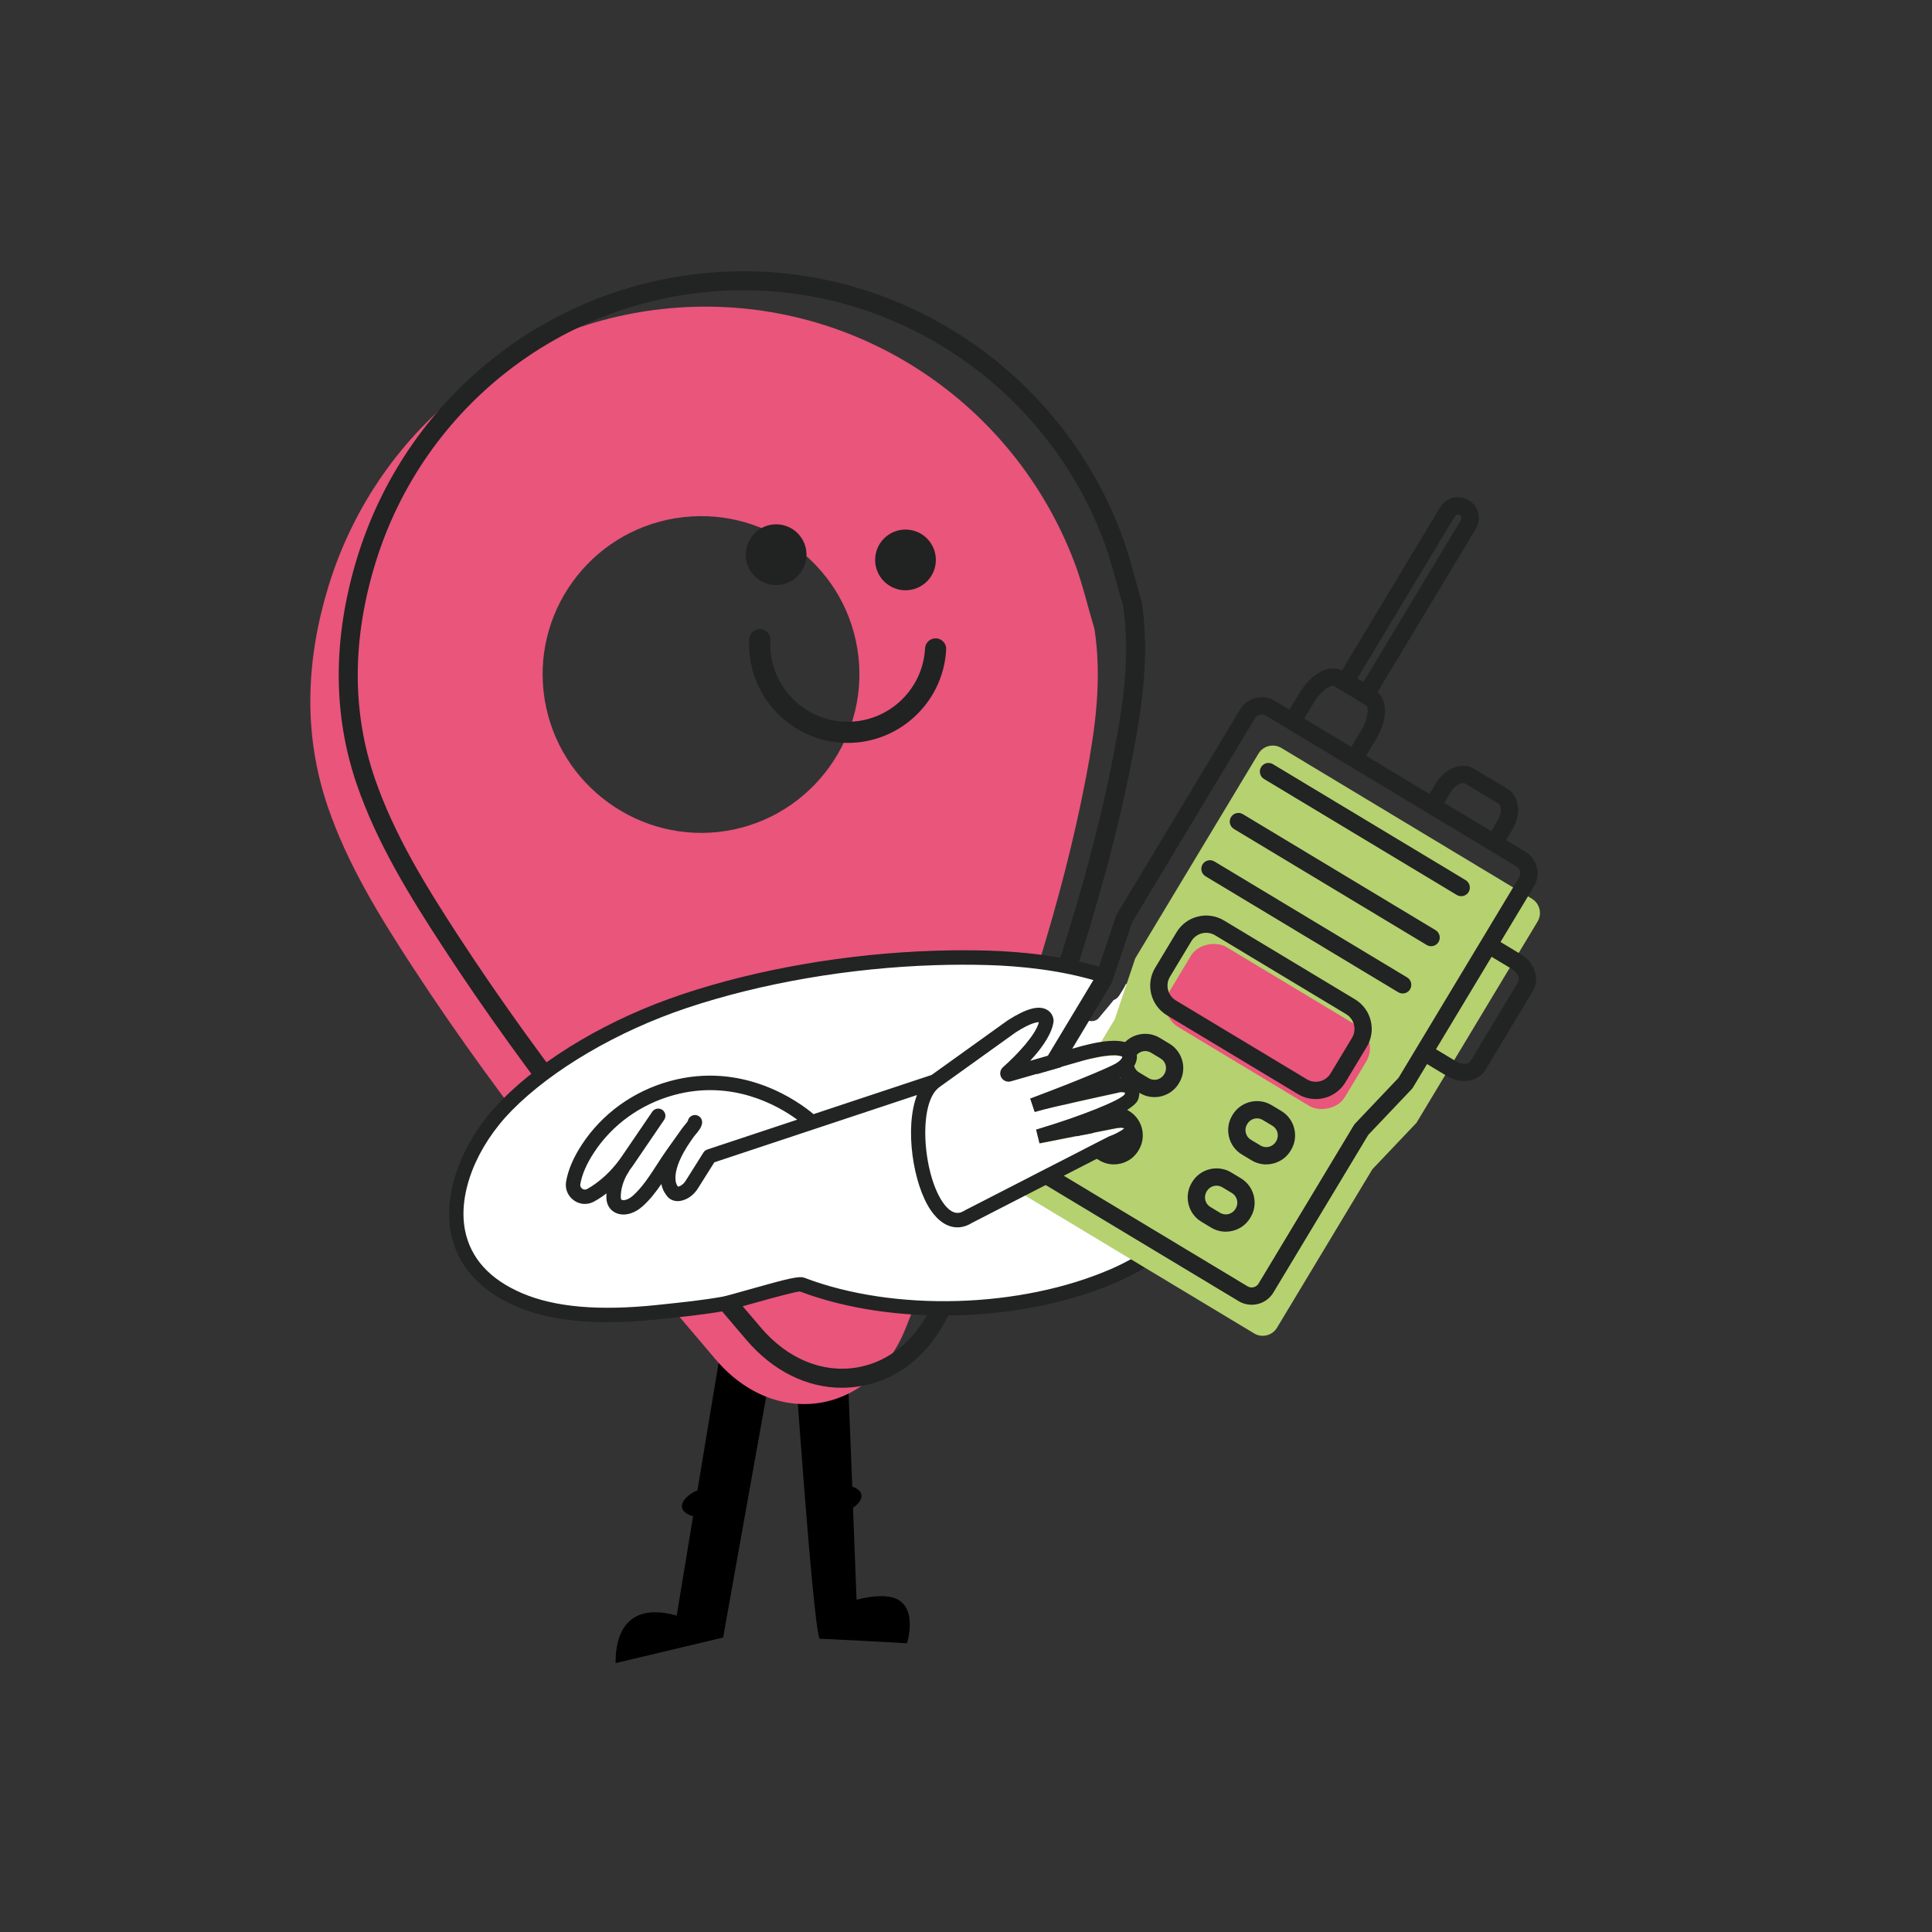 <?xml version="1.0" encoding="UTF-8"?><svg id="Capa_1" xmlns="http://www.w3.org/2000/svg" viewBox="0 0 800 800"><rect x="0" y="0" width="800" height="800" fill="#333333" stroke="none"/><defs><style>.cls-1{fill:#e9557b;}.cls-2{fill:#fff;}.cls-3{fill:#222323;}.cls-4{fill:#b6d170;}.cls-5{fill:#212222;}</style></defs><path d="M322.11,551.3c-.37,1.84-22.68,126.76-22.68,126.76l-44.52,10.6c.15-.84-1.91-27.32,25.3-19.68,2.57-15.64,4.81-29.26,6.79-41.16-1.17-.33-2.17-.73-2.97-1.32-3.23-2.24-1.51-5.99,3.12-8.59.51-.29,1.06-.59,1.65-.81,11.57-70.02,11.79-70.65,12.08-71.56l10.46,3.49,10.76,2.28Z"/><path d="M375.54,680.44s-35.43-1.99-36.16-1.84c-2.96-6.15-11.39-130.61-11.42-132.62l10.02-.81,11.38-3.78c.51,1.65.73,2.24,3.56,74.21,4.7,1.51,5.32,5.25.29,8.74.44,11.09.92,23.72,1.47,38.08,6.35-1.69,11.35-1.58,11.71-1.43,15.2.73,9.14,19.46,9.14,19.46Z"/><path class="cls-1" d="M453.25,260.75c3.08,20.54.34,40.63-3.45,60.58-10.03,52.85-27.36,103.56-45.84,153.89-9.2,25.07-19.03,49.91-28.93,74.72-14.27,35.77-53.68,42.27-78.59,13.1-44.58-52.19-88.16-105.16-125.69-162.78-13.62-20.91-26.78-42.23-34.93-65.95-10.43-30.35-9.12-61.1.17-91.46,20.64-67.47,81.44-113.78,151.44-115.81,69.12-2.01,132.19,40.06,157.24,105.22,3.55,9.24,5.76,18.99,8.6,28.5ZM279.66,214.59c-35.69,5.86-59.93,39.53-54.11,75.14,5.82,35.6,39.56,60.01,75.1,54.34,35.77-5.71,60.26-39.78,54.33-75.61-5.89-35.63-39.59-59.73-75.32-53.86Z"/><circle class="cls-5" cx="374.95" cy="231.85" r="12.57"/><circle class="cls-5" cx="321.38" cy="229.68" r="12.57"/><path class="cls-5" d="M334.53,304.14c-15.05-6.66-25.2-22.11-24.29-39.5.13-2.41,2.19-4.27,4.6-4.14,2.41.13,4.27,2.19,4.14,4.6-.93,17.66,12.69,32.79,30.35,33.72,17.66.93,32.79-12.69,33.72-30.35.13-2.41,2.19-4.27,4.6-4.14,2.41.13,4.27,2.19,4.14,4.6-1.18,22.48-20.43,39.82-42.92,38.63-5.1-.27-9.93-1.47-14.34-3.42Z"/><path class="cls-3" d="M348.59,574.64c-14.48,0-28.54-6.96-39.47-19.75-49.82-58.33-90.32-108.41-126-163.19-13.27-20.38-26.93-42.32-35.36-66.82-10.04-29.21-10-60.8.12-93.89,21.06-68.85,83.39-116.51,155.09-118.59,70.75-2.07,135.46,41.24,161.02,107.74,2.5,6.5,4.36,13.26,6.15,19.8.81,2.96,1.66,6.03,2.54,8.99.05.18.09.36.12.54,3.21,21.38.23,42.38-3.47,61.9-9.51,50.16-25.27,98.04-46.01,154.51-9.42,25.64-19.47,51.02-28.96,74.82-7.33,18.37-21.31,30.52-38.36,33.33-2.47.41-4.95.61-7.41.61ZM307.8,120.19c-1.53,0-3.06.02-4.6.07-68.32,1.99-127.71,47.41-147.79,113.03-9.63,31.47-9.7,61.42-.21,89.03,8.13,23.65,21.51,45.12,34.51,65.09,35.45,54.43,75.77,104.27,125.39,162.37,10.95,12.83,25.4,18.83,39.62,16.48,14.26-2.36,26.05-12.74,32.33-28.49,9.47-23.74,19.5-49.06,28.89-74.61,20.6-56.1,36.25-103.64,45.66-153.27,3.56-18.75,6.43-38.87,3.46-58.99-.88-2.96-1.7-5.97-2.51-8.88-1.75-6.35-3.55-12.93-5.91-19.06-23.81-61.94-83.25-102.77-148.85-102.77Z"/><path class="cls-2" d="M478.73,413.71c-3.86-2.39-8.05-4.47-12.48-6.32-.75,1.65-1.76,3.21-2.8,4.83-.57.9-1.41,1.55-2.34,1.91-1.95,2.53-4.1,4.89-6.11,7.38-1.55,1.92-4.84,1.6-6.43,0-1.87-1.87-1.55-4.53,0-6.44,2.25-2.79,4.76-5.36,6.72-8.37.52-.8,1.25-1.42,2.07-1.8.09-.15.19-.3.28-.45.02-.03.05-.1.1-.19-14.87-4.81-31.8-7.16-48.68-7.64-7.14-.2-14.39-.19-21.7.04-35.35,1.11-72.1,7.23-103.96,17.89-28.34,9.49-55.89,25.2-73.58,43.14-23.47,23.82-33.97,63.88,5.28,80.58,16.71,7.11,37.54,7.12,57.12,5.07,9.18-.96,18.29-1.86,27.36-3.46,4.57-.81,30.02-8.92,32.46-8,37.53,14.29,90.98,12.93,129.28-3.73,55.41-24.1,62.15-86.79,17.39-114.46Z"/><path class="cls-3" d="M480.3,411.17c-2.88-1.78-5.88-3.37-8.98-4.82-.66,1.89-1.06,3.94-1.67,5.81,2.58,1.24,5.1,2.59,7.51,4.08,18.94,11.71,29.35,31.17,27.85,52.04-1.75,24.32-18.52,45.68-44.87,57.15-37.56,16.34-89.8,17.85-127.02,3.68-2.05-.81-6.01.03-23.56,5.02-4.43,1.26-9.02,2.56-10.49,2.82-8.19,1.44-16.64,2.33-24.88,3.19l-2.27.24c-23.89,2.49-42.09.9-55.64-4.85-13.45-5.73-21.43-14.5-23.72-26.07-3-15.17,4.62-34.67,19.4-49.67,16.73-16.98,43.8-32.83,72.4-42.4,30.83-10.32,67.45-16.63,103.1-17.74h0c7.18-.23,14.42-.24,21.52-.04,13.34.38,30.38,2.04,46.39,7,.52-.76,1.21-1.34,2-1.71.09-.15.19-.3.28-.45.07-.13.49-1,.52-.99.08-.24.15-.47.21-.71,0-.07,0-.15.01-.26.02-.4.09-.77.19-1.13-17.07-5.51-35.28-7.32-49.43-7.73-7.22-.2-14.58-.19-21.87.04-36.23,1.14-73.45,7.55-104.81,18.05-29.9,10.01-57.15,26.01-74.76,43.88-16.13,16.37-24.37,37.96-21,55.02,2.66,13.44,12.07,23.95,27.24,30.4,10.23,4.35,22.57,6.47,37.72,6.47,6.41,0,13.44-.39,20.88-1.17l2.27-.24c8.28-.86,16.85-1.76,25.3-3.25,1.77-.31,5.86-1.47,11.08-2.96,10.66-3.02,18.4-5,19.98-5.12,38.55,14.61,92.53,13.04,131.35-3.85,28.42-12.36,46.53-35.61,48.44-62.19,1.66-23.13-9.8-44.64-30.66-57.54Z"/><path class="cls-4" d="M519.31,552.14l-93.94-56.53c-3.24-1.95-4.3-6.2-2.35-9.45l38.59-64.12,8.45-25.17,51.05-84.82c1.95-3.24,6.2-4.3,9.45-2.35l103.77,62.45c3.24,1.95,4.3,6.2,2.35,9.45l-50.14,83.32-18.28,19.25-39.49,65.63c-1.95,3.24-6.2,4.3-9.45,2.35Z"/><rect class="cls-1" x="505.65" y="382.64" width="38.66" height="84.79" rx="10.73" ry="10.73" transform="translate(-109.89 655.69) rotate(-58.96)"/><path class="cls-3" d="M518.28,540.27c-1.84,0-3.69-.48-5.38-1.49h0s-93.94-56.53-93.94-56.53c-4.94-2.97-6.54-9.41-3.57-14.36l38.39-63.78,8.33-24.8c.08-.25.19-.48.33-.71l51.05-84.82c1.44-2.39,3.72-4.07,6.44-4.75,2.72-.68,5.53-.26,7.92,1.18l103.77,62.45c2.39,1.44,4.07,3.72,4.75,6.44.68,2.72.26,5.53-1.18,7.92l-50.14,83.32c-.13.22-.29.43-.47.62l-18.01,18.97-39.29,65.29c-1.96,3.26-5.43,5.06-8.98,5.06ZM516.6,532.64c1.56.94,3.6.43,4.54-1.13l39.49-65.62c.13-.22.29-.43.47-.62l18.01-18.97,49.94-82.98c.45-.75.58-1.64.37-2.5-.21-.86-.75-1.58-1.49-2.04l-103.77-62.45c-.75-.45-1.64-.58-2.5-.37-.86.21-1.59.75-2.04,1.49l-50.85,84.49-8.33,24.8c-.08.25-.19.48-.33.71l-38.59,64.12c-.94,1.56-.43,3.6,1.13,4.54l93.94,56.53Z"/><path class="cls-3" d="M606.22,447.64c-2.28,0-4.66-.63-6.85-1.95l-10.54-6.34c-1.69-1.02-2.24-3.22-1.22-4.91,1.02-1.69,3.22-2.24,4.91-1.22l10.54,6.34c2.48,1.49,5.11,1.04,5.92-.29l19.63-32.62c.81-1.34-.03-3.87-2.51-5.37l-10.54-6.34c-1.69-1.02-2.24-3.22-1.22-4.91,1.02-1.69,3.22-2.24,4.91-1.22l10.54,6.34c5.7,3.43,7.93,10.25,4.95,15.19l-19.63,32.62c-1.83,3.05-5.22,4.68-8.89,4.68Z"/><path class="cls-3" d="M619.4,351.52c-.63,0-1.26-.17-1.84-.51-1.69-1.02-2.24-3.22-1.22-4.91l3.77-6.27c.96-1.59,1.45-3.37,1.34-4.89-.03-.5-.2-1.71-.95-2.16l-13.8-8.31c-.76-.46-1.9-.03-2.36.17-1.39.62-2.74,1.88-3.69,3.47l-3.77,6.27c-1.02,1.69-3.22,2.24-4.91,1.22-1.69-1.02-2.24-3.22-1.22-4.91l3.77-6.27c1.72-2.86,4.18-5.11,6.92-6.33,3.13-1.39,6.39-1.3,8.95.24l13.8,8.31c2.56,1.54,4.16,4.38,4.4,7.8.21,2.99-.63,6.22-2.35,9.08l-3.77,6.27c-.67,1.12-1.86,1.73-3.07,1.73Z"/><path class="cls-3" d="M561.42,316.63c-.63,0-1.26-.17-1.84-.51-1.69-1.02-2.24-3.22-1.22-4.91l5.22-8.68c3.36-5.58,2.92-9.79,2.33-10.3l-13.79-8.3c-.71-.28-4.64,1.3-8,6.88l-5.22,8.68c-1.02,1.69-3.22,2.24-4.91,1.22-1.69-1.02-2.24-3.22-1.22-4.91l5.22-8.68c5.05-8.39,12.7-12.4,17.82-9.32l13.8,8.31c5.11,3.08,5.16,11.72.11,20.11l-5.22,8.68c-.67,1.12-1.85,1.73-3.07,1.73Z"/><path class="cls-3" d="M544.82,455.1c-2.51,0-5.05-.66-7.36-2.05h0l-54.26-32.65c-6.76-4.07-8.95-12.88-4.88-19.64l8.86-14.73c4.07-6.76,12.88-8.95,19.64-4.88l54.26,32.65c6.76,4.07,8.95,12.88,4.88,19.64l-8.87,14.73c-2.68,4.46-7.43,6.93-12.29,6.93ZM541.15,446.92c3.38,2.03,7.79.94,9.82-2.44l8.87-14.73c2.03-3.38.94-7.79-2.44-9.82l-54.26-32.65c-3.38-2.04-7.79-.94-9.82,2.44l-8.86,14.73c-2.04,3.38-.94,7.79,2.44,9.82l54.26,32.65Z"/><path class="cls-3" d="M605.05,371.09c-.63,0-1.26-.17-1.84-.51l-79.8-48.02c-1.69-1.02-2.24-3.22-1.22-4.91,1.02-1.69,3.22-2.24,4.91-1.22l79.8,48.02c1.69,1.02,2.24,3.22,1.22,4.91-.67,1.12-1.86,1.73-3.07,1.73Z"/><path class="cls-3" d="M592.59,391.8c-.63,0-1.26-.17-1.84-.51l-79.8-48.03c-1.69-1.02-2.24-3.22-1.22-4.91,1.02-1.69,3.22-2.24,4.91-1.22l79.8,48.03c1.69,1.02,2.24,3.22,1.22,4.91-.67,1.12-1.86,1.73-3.07,1.73Z"/><path class="cls-3" d="M580.81,411.37c-.63,0-1.26-.17-1.84-.51l-79.8-48.02c-1.69-1.02-2.24-3.22-1.22-4.91,1.02-1.69,3.22-2.24,4.91-1.22l79.8,48.02c1.69,1.02,2.24,3.22,1.22,4.91-.67,1.12-1.86,1.73-3.07,1.73Z"/><path class="cls-3" d="M478.03,454.29c-2.07,0-4.16-.54-6.06-1.68l-4.01-2.41c-5.57-3.35-7.37-10.6-4.02-16.17l.14-.24c3.35-5.57,10.61-7.38,16.17-4.02l4.01,2.41c5.57,3.35,7.37,10.6,4.02,16.17l-.15.25c-2.21,3.67-6.11,5.7-10.11,5.7ZM474.19,435.23c-1.57,0-3.1.8-3.97,2.24l-.14.24c-1.32,2.19-.61,5.04,1.58,6.35l4.01,2.41h0c2.18,1.31,5.03.61,6.35-1.58l.15-.25c1.31-2.18.6-5.03-1.58-6.35l-4.01-2.41c-.74-.45-1.57-.66-2.38-.66Z"/><path class="cls-3" d="M524.33,482.16c-2.07,0-4.16-.54-6.06-1.68h0l-4.01-2.41c-2.69-1.62-4.59-4.19-5.35-7.26-.76-3.06-.29-6.23,1.33-8.92l.14-.24c3.35-5.57,10.61-7.38,16.17-4.03l4.01,2.41c5.57,3.35,7.37,10.6,4.02,16.17l-.15.25c-2.21,3.67-6.11,5.7-10.11,5.7ZM521.96,474.34c2.18,1.31,5.03.61,6.35-1.58l.15-.25c1.31-2.18.61-5.03-1.58-6.35l-4.01-2.41c-2.19-1.32-5.03-.61-6.35,1.58l-.14.24c-.64,1.06-.82,2.3-.52,3.51.3,1.21,1.04,2.22,2.09,2.85l4.01,2.41Z"/><path class="cls-3" d="M461.27,482.15c-2.07,0-4.16-.54-6.06-1.68h0s-4.01-2.41-4.01-2.41c-2.69-1.62-4.59-4.19-5.35-7.25-.76-3.06-.29-6.23,1.33-8.92l.14-.24c3.35-5.57,10.61-7.38,16.17-4.03l4.01,2.41c5.57,3.35,7.37,10.6,4.02,16.17l-.15.25c-2.21,3.67-6.11,5.7-10.11,5.7ZM458.9,474.33c2.18,1.31,5.03.61,6.35-1.58l.15-.25c1.31-2.18.61-5.03-1.58-6.35l-4.01-2.41c-1.05-.63-2.29-.82-3.5-.52-1.21.3-2.22,1.04-2.85,2.1l-.14.24c-.64,1.06-.82,2.3-.52,3.51s1.04,2.22,2.1,2.85l4.01,2.41Z"/><path class="cls-3" d="M507.57,510.01c-2.07,0-4.16-.54-6.06-1.68h0l-4.01-2.41c-2.69-1.62-4.59-4.19-5.35-7.25-.76-3.06-.29-6.23,1.33-8.92l.15-.25c1.62-2.69,4.19-4.59,7.25-5.35,3.06-.76,6.23-.29,8.92,1.33l4.01,2.41c2.69,1.62,4.59,4.19,5.35,7.25.76,3.06.29,6.23-1.33,8.92l-.15.25c-2.21,3.67-6.11,5.7-10.11,5.7ZM505.2,502.2c2.18,1.31,5.03.61,6.35-1.58l.15-.25c.63-1.05.81-2.29.51-3.5-.3-1.21-1.04-2.22-2.09-2.85l-4.01-2.41c-1.05-.63-2.29-.81-3.5-.52-1.21.3-2.22,1.04-2.85,2.09l-.15.25c-.63,1.05-.81,2.29-.52,3.5.3,1.21,1.04,2.22,2.1,2.85l4.01,2.41Z"/><path class="cls-3" d="M565.79,290.9c-.64,0-1.28-.17-1.84-.51l-8.66-5.21c-.81-.49-1.4-1.28-1.63-2.2-.23-.92-.08-1.89.41-2.71l42.29-70.28c1.17-1.95,3.04-3.33,5.26-3.88,2.22-.55,4.51-.21,6.46.97l.14.09c4.04,2.43,5.35,7.69,2.92,11.73l-42.29,70.28c-.49.81-1.28,1.4-2.2,1.63-.28.07-.57.11-.86.11ZM562.04,280.89l2.53,1.52,40.45-67.21c.39-.64.17-1.52-.47-1.91l-.14-.09c-.43-.26-.84-.21-1.05-.15-.21.05-.6.2-.86.63l-40.45,67.21Z"/><path class="cls-2" d="M388.95,450.32l31.71-22.75c5.96-3.81,8.63-4.22,9.58-4.2-1.26,5.11-8.64,13.1-14.85,18.62-1.21,1.07-1.51,2.8-.74,4.21.78,1.42,2.42,2.1,4,1.66l27.29-7.84c13.57-4.04,17.87-2.94,18.88-2.5-.05,1.33-2.24,2.71-2.9,3.05-7.75,4.11-34.1,13.98-34.36,14.08l-.89.33,1.87,5.6.91-.27c5.97-1.77,25.78-6.07,32.29-7.48,1.05-.23,1.74-.38,2.19-.5h0c1.13-.05,1.74.1,1.97.19,0,.18-.04.48-.09.66-1.73,2.52-18.01,9.06-35.84,14.38l-.9.27,1.41,5.7,30.37-5.99c2.68-.63,4.17-.53,4.91-.34-.17.14-.38.29-.63.48-1.63,1.18-3.56,2.17-5.91,3.01l-59.72,30.64c-1.29.81-4.73,2.98-9.15-3.53-8.15-12.01-10.28-40.95-1.4-47.46Z"/><path class="cls-3" d="M471.97,465.94c-.39-1.83-1.68-3.43-3.36-4.17-1.21-.53-2.64-.8-4.28-.8h-.05c3.65-1.93,5.89-3.65,6.81-5.24.18-.38,1.67-3.83-.28-6.7-1.34-1.98-3.71-2.88-7.24-2.74.36-.18.68-.35.98-.5,2.85-1.38,7.3-5.02,5.99-9.95-.09-.55-.5-2.1-2.36-3.31-3.89-2.52-11.74-1.98-23.98,1.66l-17.64,5.07c5.98-6.45,9.24-12,9.72-16.53v-.07s0-.07,0-.07c0-.32-.17-3.12-2.94-4.57-3.38-1.79-8.48-.37-16.09,4.5l-31.48,22.59-48.9,16.23c-5.79-4.88-28.99-22.08-59.55-13.66-15.09,4.16-28.01,13.49-36.38,26.27-3.53,5.38-5.73,10.56-6.54,15.37-.5,2.96.72,5.91,3.18,7.69,1.37.99,2.96,1.51,4.62,1.51,1.26,0,2.52-.32,3.65-.91,1.15-.61,2.38-1.37,3.67-2.27.55-.38,1.08-.78,1.61-1.18-.05.73-.06,1.44-.03,2.14.16,3.11,2.06,5.53,4.95,6.33.66.19,1.37.28,2.11.28.97,0,1.97-.16,2.95-.48,1.75-.55,3.43-1.55,5.01-2.96,2.98-2.66,5.45-5.87,7.74-9.2.39,2.09,1.2,3.43,1.73,4.12,1.08,1.92,2.86,2.97,5,2.97.97,0,1.99-.22,3.04-.64,2.15-.87,4-2.47,5.36-4.62l6.8-10.81,83.92-27.86c-5.25,13.6-1.6,36.95,5.64,47.62,3.18,4.69,7.03,7.17,11.11,7.17,2.03,0,4.05-.62,5.93-1.81l59.08-30.33c2.66-.94,5.05-2.18,7.11-3.69,1-.72,1.73-1.36,2.25-1.94,1.08-1.21,1.49-2.85,1.14-4.5ZM388.89,450.22l31.71-22.75c5.96-3.81,8.63-4.22,9.58-4.2-1.26,5.11-8.64,13.1-14.85,18.62-1.21,1.07-1.51,2.8-.74,4.21.78,1.42,2.42,2.1,4,1.66l27.29-7.84c13.57-4.04,17.87-2.94,18.88-2.5-.05,1.33-2.24,2.71-2.9,3.05-7.75,4.11-34.1,13.98-34.36,14.08l-.89.33,1.87,5.6.91-.27c5.97-1.77,25.78-6.07,32.29-7.48,1.05-.23,1.74-.38,2.19-.5h0c1.13-.05,1.74.1,1.97.19,0,.18-.04.48-.09.66-1.73,2.52-18.01,9.06-35.84,14.38l-.9.27,1.41,5.7,30.37-5.99c2.68-.63,4.17-.53,4.91-.34-.17.14-.38.29-.63.48-1.63,1.18-3.56,2.17-5.91,3.01l-59.72,30.64c-1.29.81-4.73,2.98-9.15-3.53-8.15-12.01-10.28-40.95-1.4-47.46ZM292.21,476.29c-.05.03-.1.07-.15.11-.1.08-.2.16-.3.25-.05.05-.1.1-.15.16-.08.09-.15.17-.21.27-.03.04-.06.07-.09.11l-7.37,11.71c-.48.76-1.31,1.77-2.56,2.28-.32.13-.51.18-.63.2,0,0,0,0,0,0l-.41-.61s-3.55-5.08,5.87-18.55c.01-.01.02-.03.03-.05.38-.54.76-1.07,1.14-1.6.14-.2.35-.45.59-.73l.07-.08c1.15-1.37,2.46-2.92,2.68-4.69.1-.8-.12-1.59-.62-2.23-.49-.63-1.19-1.02-2.01-1.12-1.6-.14-3.01.93-3.27,2.45-.12.25-.56.83-1.34,1.75-.39.47-.74.88-.98,1.23-2.13,3.03-4.29,6.05-6.44,9.06-1.36,1.9-2.69,3.96-4.01,6-2.99,4.63-6.09,9.42-9.9,12.83-.95.85-1.9,1.43-2.84,1.72-.64.21-1.23.26-1.65.14-.19-.05-.55-.15-.59-.89-.17-3.38,1.1-7.6,3.25-10.75.14-.2.24-.42.32-.64.63-.83,1.26-1.67,1.85-2.55l12.52-18.37c.45-.66.62-1.45.47-2.23-.15-.78-.59-1.46-1.25-1.91-.66-.45-1.45-.61-2.23-.47-.78.15-1.46.59-1.91,1.25l-12.52,18.37c-3.25,4.77-7.11,8.73-11.46,11.76-1.12.78-2.15,1.42-3.05,1.9-.64.34-1.37.28-1.98-.16-.62-.45-.91-1.13-.79-1.85.68-4,2.58-8.4,5.65-13.09,7.57-11.56,19.28-20.01,32.98-23.79,24.18-6.67,43.26,4.33,51.19,10.15l-37.21,12.35c-.06.02-.11.05-.17.08-.06.02-.12.05-.17.08-.12.06-.23.12-.34.19Z"/></svg>